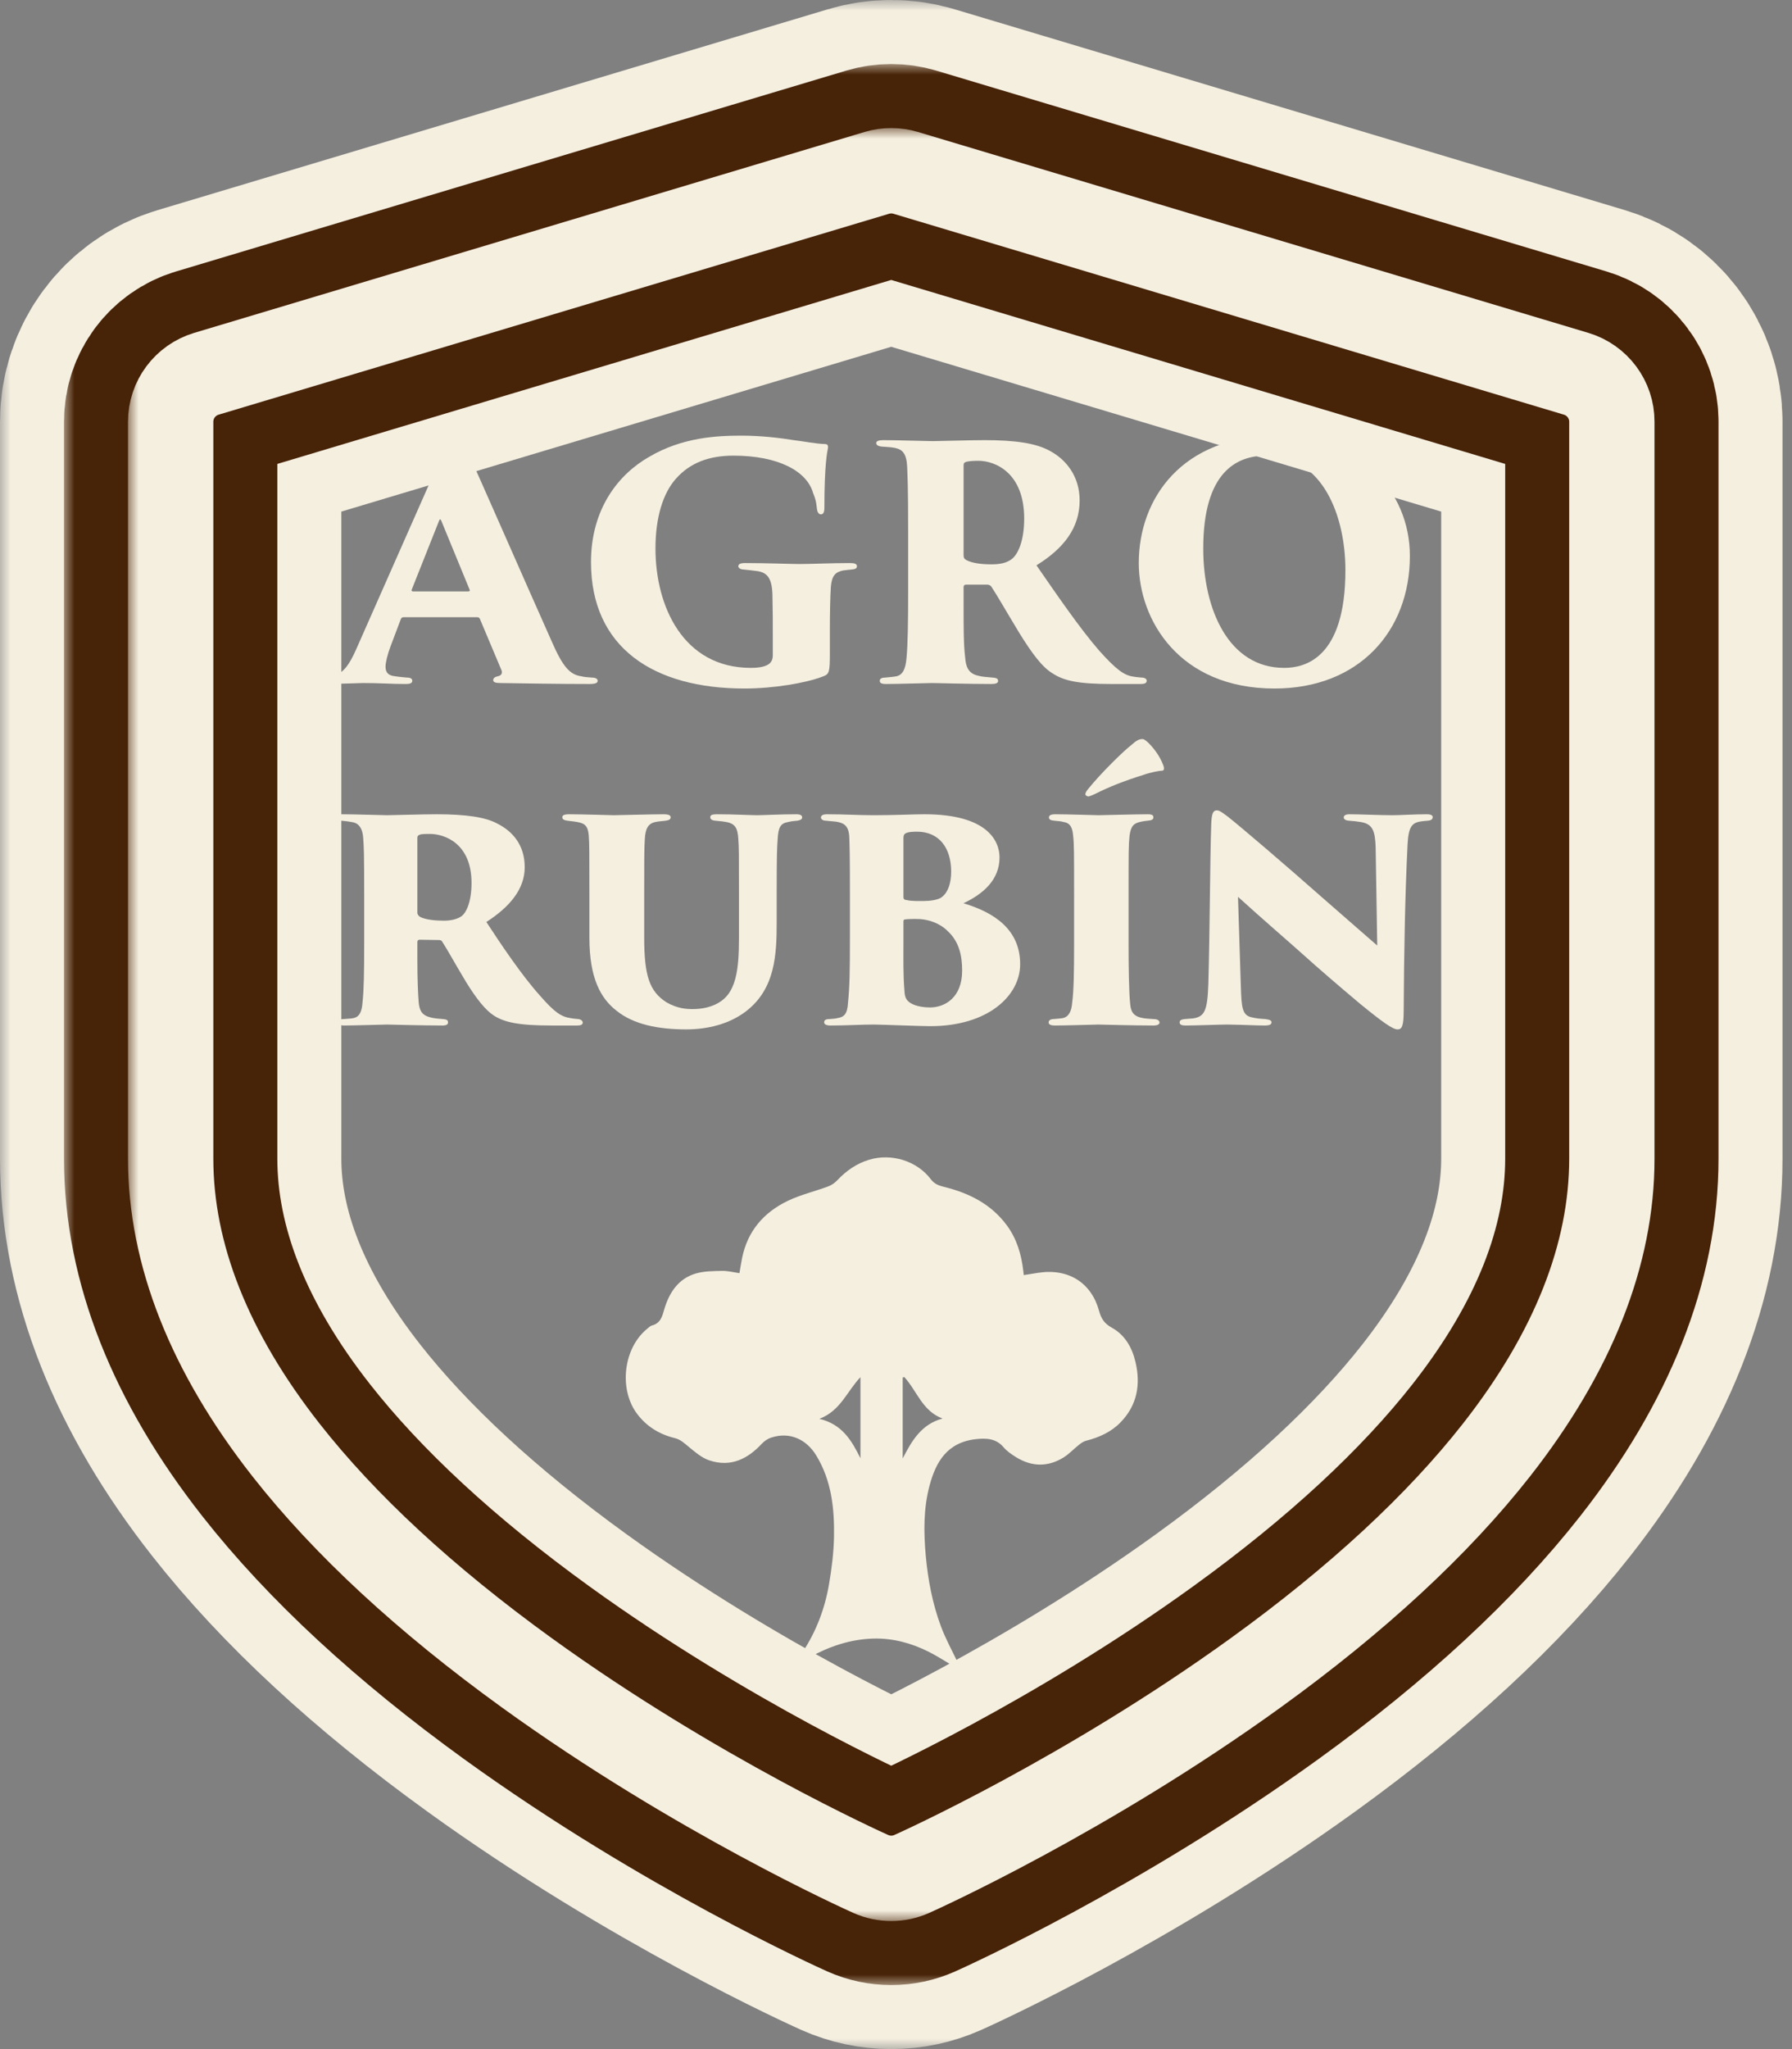<svg width="84" height="96" viewBox="0 0 84 96" fill="none" xmlns="http://www.w3.org/2000/svg">
<rect x="0" y="0" width="84" height="96" fill="#808080" stroke="none"/>
<mask id="path-1-outside-1" maskUnits="userSpaceOnUse" x="0" y="0" width="84" height="96" fill="black">
<rect fill="white" width="84" height="96"/>
<path d="M73.884 17.512L42.452 8.098C42.013 7.967 41.543 7.967 41.103 8.098L9.673 17.512C8.681 17.811 8 18.723 8 19.758V54.277C8 58.766 9.82 63.362 13.41 67.936C16.152 71.43 19.946 74.938 24.686 78.364C32.649 84.119 40.49 87.648 40.818 87.795C41.124 87.931 41.451 88 41.778 88C42.105 88 42.432 87.931 42.737 87.795C43.067 87.648 50.907 84.117 58.869 78.364C63.61 74.939 67.402 71.43 70.145 67.936C73.735 63.361 75.556 58.766 75.556 54.277V19.758C75.556 18.723 74.876 17.811 73.884 17.512Z"/>
</mask>
<path d="M73.884 17.512L42.452 8.098C42.013 7.967 41.543 7.967 41.103 8.098L9.673 17.512C8.681 17.811 8 18.723 8 19.758V54.277C8 58.766 9.82 63.362 13.41 67.936C16.152 71.43 19.946 74.938 24.686 78.364C32.649 84.119 40.49 87.648 40.818 87.795C41.124 87.931 41.451 88 41.778 88C42.105 88 42.432 87.931 42.737 87.795C43.067 87.648 50.907 84.117 58.869 78.364C63.61 74.939 67.402 71.43 70.145 67.936C73.735 63.361 75.556 58.766 75.556 54.277V19.758C75.556 18.723 74.876 17.811 73.884 17.512Z" stroke="#F5EFE0" stroke-width="16" mask="url(#path-1-outside-1)"/>
<mask id="path-2-outside-2" maskUnits="userSpaceOnUse" x="3" y="3" width="78" height="90" fill="black">
<rect fill="white" x="3" y="3" width="78" height="90"/>
<path d="M73.884 17.512L42.452 8.098C42.013 7.967 41.543 7.967 41.103 8.098L9.673 17.512C8.681 17.811 8 18.723 8 19.758V54.277C8 58.766 9.82 63.362 13.41 67.936C16.152 71.43 19.946 74.938 24.686 78.364C32.649 84.119 40.49 87.648 40.818 87.795C41.124 87.931 41.451 88 41.778 88C42.105 88 42.432 87.931 42.737 87.795C43.067 87.648 50.907 84.117 58.869 78.364C63.61 74.939 67.402 71.43 70.145 67.936C73.735 63.361 75.556 58.766 75.556 54.277V19.758C75.556 18.723 74.876 17.811 73.884 17.512Z"/>
</mask>
<path d="M73.884 17.512L42.452 8.098C42.013 7.967 41.543 7.967 41.103 8.098L9.673 17.512C8.681 17.811 8 18.723 8 19.758V54.277C8 58.766 9.82 63.362 13.41 67.936C16.152 71.43 19.946 74.938 24.686 78.364C32.649 84.119 40.49 87.648 40.818 87.795C41.124 87.931 41.451 88 41.778 88C42.105 88 42.432 87.931 42.737 87.795C43.067 87.648 50.907 84.117 58.869 78.364C63.61 74.939 67.402 71.43 70.145 67.936C73.735 63.361 75.556 58.766 75.556 54.277V19.758C75.556 18.723 74.876 17.811 73.884 17.512Z" stroke="#472307" stroke-width="10" mask="url(#path-2-outside-2)"/>
<mask id="path-3-outside-3" maskUnits="userSpaceOnUse" x="6" y="6" width="72" height="84" fill="black">
<rect fill="white" x="6" y="6" width="72" height="84"/>
<path d="M73.884 17.512L42.452 8.098C42.013 7.967 41.543 7.967 41.103 8.098L9.673 17.512C8.681 17.811 8 18.723 8 19.758V54.277C8 58.766 9.82 63.362 13.41 67.936C16.152 71.43 19.946 74.938 24.686 78.364C32.649 84.119 40.49 87.648 40.818 87.795C41.124 87.931 41.451 88 41.778 88C42.105 88 42.432 87.931 42.737 87.795C43.067 87.648 50.907 84.117 58.869 78.364C63.61 74.939 67.402 71.43 70.145 67.936C73.735 63.361 75.556 58.766 75.556 54.277V19.758C75.556 18.723 74.876 17.811 73.884 17.512Z"/>
</mask>
<path d="M73.884 17.512L42.452 8.098C42.013 7.967 41.543 7.967 41.103 8.098L9.673 17.512C8.681 17.811 8 18.723 8 19.758V54.277C8 58.766 9.82 63.362 13.41 67.936C16.152 71.43 19.946 74.938 24.686 78.364C32.649 84.119 40.49 87.648 40.818 87.795C41.124 87.931 41.451 88 41.778 88C42.105 88 42.432 87.931 42.737 87.795C43.067 87.648 50.907 84.117 58.869 78.364C63.61 74.939 67.402 71.43 70.145 67.936C73.735 63.361 75.556 58.766 75.556 54.277V19.758C75.556 18.723 74.876 17.811 73.884 17.512Z" stroke="#F5EFE0" stroke-width="4" mask="url(#path-3-outside-3)"/>
<path d="M44.958 78.222C44.477 77.937 44.011 77.626 43.511 77.375C42.707 76.975 41.849 76.743 40.941 76.767C39.872 76.797 38.886 77.126 37.958 77.64C37.693 77.788 37.428 77.937 37.101 78.121C37.304 77.84 37.477 77.62 37.629 77.388C38.267 76.421 38.666 75.354 38.86 74.224C38.985 73.49 39.08 72.744 39.094 72C39.116 70.672 38.979 69.361 38.257 68.181C37.809 67.449 37.033 67.056 36.14 67.355C35.976 67.409 35.815 67.523 35.697 67.652C35.098 68.291 34.3 68.777 33.237 68.414C32.886 68.295 32.576 68.022 32.281 67.781C32.078 67.615 31.904 67.442 31.629 67.374C30.907 67.198 30.304 66.829 29.856 66.228C28.996 65.07 29.223 63.149 30.343 62.248C30.412 62.194 30.478 62.118 30.557 62.1C30.977 61.991 31.044 61.66 31.147 61.309C31.378 60.55 31.801 59.903 32.615 59.663C33.002 59.55 33.428 59.55 33.839 59.541C34.106 59.534 34.375 59.606 34.662 59.646C34.702 59.418 34.737 59.178 34.785 58.942C35.037 57.682 35.799 56.795 36.943 56.252C37.539 55.969 38.196 55.816 38.819 55.584C38.974 55.528 39.126 55.423 39.241 55.302C39.663 54.854 40.151 54.509 40.749 54.331C41.791 54.02 42.986 54.388 43.634 55.249C43.798 55.467 43.998 55.542 44.245 55.603C45.418 55.891 46.453 56.406 47.188 57.397C47.66 58.033 47.875 58.758 47.965 59.528C47.974 59.596 47.981 59.663 47.99 59.737C48.23 59.7 48.456 59.663 48.679 59.628C50.114 59.412 51.163 60.122 51.517 61.407C51.615 61.765 51.756 62.004 52.116 62.202C52.732 62.54 53.072 63.139 53.228 63.819C53.473 64.866 53.306 65.827 52.535 66.627C52.093 67.088 51.526 67.341 50.91 67.499C50.791 67.528 50.678 67.609 50.579 67.687C50.331 67.882 50.116 68.12 49.851 68.284C49.118 68.736 48.364 68.721 47.632 68.271C47.417 68.137 47.198 67.988 47.037 67.798C46.695 67.395 46.247 67.374 45.788 67.419C44.383 67.558 43.867 68.512 43.577 69.584C43.284 70.671 43.295 71.78 43.396 72.893C43.5 74.023 43.711 75.134 44.107 76.197C44.334 76.804 44.655 77.379 44.933 77.967C44.973 78.052 45.017 78.137 45.058 78.222C45.028 78.222 44.994 78.222 44.958 78.222ZM38.408 66.473C39.482 66.722 39.932 67.507 40.334 68.322C40.334 67.043 40.334 65.783 40.334 64.52C39.7 65.181 39.408 66.091 38.408 66.473ZM42.314 68.329C42.724 67.536 43.17 66.728 44.182 66.458C43.228 66.105 42.98 65.154 42.389 64.516C42.364 64.523 42.338 64.528 42.314 64.535C42.314 65.806 42.314 67.072 42.314 68.329Z" fill="#F5EFE0"/>
<path d="M22.379 28.917C22.424 28.917 22.485 28.948 22.5 29.008L23.512 31.411C23.557 31.547 23.497 31.652 23.331 31.683C23.195 31.713 23.119 31.773 23.119 31.864C23.119 31.955 23.21 32 23.452 32C24.419 32.015 26.141 32.045 27.622 32.045C27.909 32.045 28.015 32 28.015 31.894C28.015 31.804 27.924 31.743 27.728 31.743C27.592 31.728 27.411 31.728 27.244 31.683C26.716 31.607 26.383 31.244 25.869 30.066C24.842 27.769 22.303 21.981 21.91 21.135C21.653 20.591 21.517 20.38 21.366 20.38C21.2 20.38 21.034 20.606 20.747 21.256L16.712 30.383C16.395 31.108 16.093 31.577 15.564 31.683C15.412 31.713 15.261 31.728 15.08 31.743C14.899 31.743 14.793 31.773 14.793 31.894C14.793 31.985 14.884 32.045 15.095 32.045C15.851 32.045 16.848 32 17.014 32C17.815 32 18.329 32.045 19.009 32.045C19.205 32.045 19.326 32.015 19.326 31.894C19.326 31.819 19.281 31.743 19.054 31.743C18.933 31.728 18.692 31.713 18.525 31.683C18.208 31.652 18.072 31.517 18.072 31.229C18.072 31.048 18.163 30.655 18.314 30.262L18.782 29.023C18.812 28.948 18.843 28.917 18.918 28.917H22.379ZM19.357 27.709C19.311 27.709 19.281 27.678 19.296 27.633L20.581 24.399C20.611 24.324 20.641 24.293 20.686 24.399L22.016 27.633C22.031 27.663 22.031 27.709 21.941 27.709H19.357Z" fill="#F5EFE0"/>
<path d="M38.9 29.507C38.9 28.766 38.915 27.98 38.946 27.497C38.991 26.968 39.157 26.802 39.52 26.726C39.671 26.711 39.867 26.681 39.928 26.681C40.079 26.666 40.169 26.636 40.169 26.53C40.169 26.409 40.049 26.379 39.822 26.379C39.006 26.379 38.024 26.424 37.48 26.424C37.072 26.424 35.908 26.379 34.926 26.379C34.684 26.379 34.609 26.439 34.609 26.53C34.609 26.62 34.73 26.681 34.85 26.681C35.107 26.711 35.304 26.726 35.5 26.756C36.014 26.832 36.21 27.149 36.21 28.011C36.225 28.57 36.225 29.159 36.225 29.779V30.701C36.225 30.882 36.165 31.018 36.044 31.108C35.818 31.275 35.41 31.29 35.198 31.29C32.025 31.29 30.725 28.404 30.725 25.699C30.725 24.218 31.088 23.1 31.677 22.435C32.357 21.664 33.264 21.347 34.382 21.347C36.482 21.347 37.827 22.072 38.114 23.1C38.266 23.462 38.266 23.628 38.296 23.855C38.311 23.976 38.371 24.097 38.477 24.097C38.583 24.097 38.643 24.021 38.643 23.78C38.643 21.77 38.779 21.15 38.809 20.999C38.825 20.863 38.794 20.803 38.658 20.803C38.22 20.788 37.721 20.682 37.208 20.621C36.558 20.516 35.681 20.41 34.76 20.41C33.611 20.41 31.979 20.485 30.423 21.407C29.017 22.208 27.703 23.81 27.703 26.333C27.703 30.353 30.649 32.257 34.896 32.257C36.256 32.257 37.797 32 38.598 31.683C38.87 31.577 38.9 31.486 38.9 30.595V29.507Z" fill="#F5EFE0"/>
<path d="M42.569 27.663C42.569 29.129 42.554 30.187 42.494 30.821C42.448 31.335 42.328 31.607 42.025 31.683C41.859 31.713 41.663 31.728 41.511 31.743C41.345 31.743 41.239 31.788 41.239 31.894C41.239 32 41.315 32.045 41.542 32.045C42.056 32.045 43.521 32 43.703 32C43.808 32 45.456 32.045 46.468 32.045C46.679 32.045 46.785 32 46.785 31.909C46.785 31.819 46.755 31.758 46.513 31.743C46.211 31.713 46.045 31.713 45.833 31.652C45.38 31.547 45.274 31.214 45.244 30.821C45.168 30.187 45.168 29.477 45.168 28.283V27.512C45.168 27.421 45.214 27.391 45.289 27.391H46.287C46.362 27.391 46.438 27.436 46.468 27.482C46.74 27.89 47.087 28.509 47.783 29.658C48.372 30.61 48.855 31.26 49.339 31.547C49.868 31.894 50.533 32.045 52.089 32.045H53.449C53.6 32.045 53.752 32.03 53.752 31.894C53.752 31.804 53.661 31.743 53.495 31.743C53.374 31.728 53.283 31.728 53.117 31.698C52.694 31.637 52.331 31.381 51.53 30.489C50.608 29.431 49.505 27.814 48.584 26.485C49.883 25.684 50.608 24.716 50.608 23.447C50.608 22.299 49.959 21.528 49.233 21.135C48.568 20.757 47.571 20.621 46.151 20.621C45.456 20.621 44.005 20.667 43.718 20.667C43.506 20.667 42.056 20.621 41.406 20.621C41.179 20.621 41.073 20.667 41.073 20.757C41.073 20.848 41.164 20.909 41.345 20.924C41.481 20.939 41.723 20.939 41.95 20.984C42.312 21.06 42.494 21.256 42.524 21.876C42.539 22.359 42.569 22.661 42.569 25.004V27.663ZM45.168 21.815C45.168 21.694 45.199 21.679 45.259 21.649C45.365 21.604 45.622 21.588 45.864 21.588C46.649 21.588 48.009 22.148 48.009 24.293C48.009 25.306 47.737 25.956 47.42 26.197C47.178 26.379 46.876 26.439 46.468 26.439C46.045 26.439 45.592 26.394 45.304 26.243C45.214 26.197 45.168 26.137 45.168 26.016V21.815Z" fill="#F5EFE0"/>
<path d="M59.742 32.257C63.701 32.257 66.088 29.567 66.088 26.046C66.088 22.979 63.686 20.41 59.847 20.41C55.405 20.41 53.38 23.357 53.38 26.379C53.38 29.053 55.284 32.257 59.742 32.257ZM60.195 31.29C57.596 31.29 56.402 28.555 56.402 25.699C56.402 22.117 57.959 21.347 59.349 21.347C62.023 21.347 63.066 24.203 63.066 26.711C63.066 30.882 61.132 31.29 60.195 31.29Z" fill="#F5EFE0"/>
<path d="M17.071 44.237C17.071 45.522 17.056 46.398 16.995 46.942C16.965 47.411 16.844 47.637 16.572 47.698C16.421 47.728 16.225 47.728 16.104 47.743C15.953 47.743 15.862 47.804 15.862 47.879C15.862 47.97 15.908 48.045 16.134 48.045C16.572 48.045 17.993 48 18.144 48C18.22 48 19.821 48.045 20.743 48.045C20.939 48.045 21 47.985 21 47.909C21 47.834 21 47.758 20.758 47.743C20.592 47.728 20.32 47.713 20.139 47.653C19.731 47.547 19.655 47.275 19.625 46.942C19.595 46.549 19.564 45.915 19.564 44.932V44.132C19.564 44.056 19.61 44.026 19.67 44.026L20.577 44.041C20.652 44.041 20.713 44.071 20.728 44.117C20.985 44.509 21.212 44.948 21.846 46.005C22.33 46.791 22.753 47.32 23.146 47.577C23.644 47.894 24.294 48.045 25.866 48.045H27.044C27.165 48.045 27.316 48.03 27.316 47.909C27.316 47.834 27.241 47.758 27.105 47.743C26.999 47.728 26.878 47.728 26.742 47.698C26.319 47.637 26.002 47.441 25.307 46.64C24.476 45.718 23.508 44.283 22.798 43.195C23.901 42.484 24.596 41.653 24.596 40.626C24.596 39.598 24.037 38.949 23.312 38.586C22.768 38.284 21.831 38.148 20.471 38.148C19.791 38.148 18.371 38.193 18.144 38.193C17.978 38.193 16.587 38.148 16.044 38.148C15.817 38.148 15.771 38.223 15.771 38.299C15.771 38.374 15.832 38.45 15.998 38.45C16.104 38.465 16.225 38.465 16.467 38.51C16.754 38.541 16.995 38.722 17.026 39.281C17.056 39.704 17.071 39.901 17.071 41.941V44.237ZM19.564 39.266C19.564 39.16 19.595 39.145 19.655 39.115C19.731 39.069 19.957 39.069 20.154 39.069C20.834 39.069 22.103 39.508 22.103 41.366C22.103 42.212 21.876 42.741 21.635 42.923C21.423 43.074 21.106 43.134 20.803 43.134C20.411 43.134 19.942 43.089 19.685 42.953C19.625 42.908 19.564 42.847 19.564 42.757V39.266Z" fill="#F5EFE0"/>
<path d="M30.197 41.941C30.197 40.339 30.197 39.704 30.227 39.281C30.257 38.873 30.348 38.586 30.726 38.51C30.862 38.48 31.088 38.465 31.209 38.45C31.39 38.42 31.436 38.374 31.436 38.284C31.436 38.208 31.36 38.148 31.103 38.148C30.62 38.148 28.852 38.193 28.776 38.193C28.731 38.193 27.235 38.148 26.691 38.148C26.419 38.148 26.358 38.208 26.358 38.284C26.358 38.359 26.389 38.42 26.6 38.45C26.706 38.465 27.038 38.495 27.19 38.541C27.492 38.616 27.567 38.812 27.598 39.145C27.628 39.568 27.628 39.901 27.628 41.941V43.935C27.628 45.824 28.157 46.776 28.897 47.35C29.698 48 30.862 48.227 32.176 48.227C33.113 48.227 34.171 48 34.987 47.365C36.347 46.308 36.407 44.706 36.407 43.195V41.941C36.407 40.021 36.422 39.734 36.453 39.311C36.483 38.752 36.589 38.571 36.951 38.51C37.133 38.465 37.239 38.465 37.374 38.45C37.556 38.42 37.601 38.359 37.601 38.299C37.601 38.208 37.541 38.148 37.314 38.148C36.619 38.148 35.727 38.193 35.486 38.193C35.199 38.193 34.398 38.148 33.597 38.148C33.37 38.148 33.294 38.193 33.294 38.284C33.294 38.359 33.34 38.435 33.536 38.45C33.839 38.48 33.869 38.48 34.035 38.51C34.473 38.586 34.579 38.812 34.609 39.311C34.639 39.734 34.639 40.021 34.639 41.941V43.482C34.639 44.812 34.67 46.232 33.869 46.852C33.431 47.199 32.871 47.275 32.478 47.275C32.191 47.275 31.768 47.26 31.239 46.957C30.439 46.444 30.197 45.703 30.197 43.92V41.941Z" fill="#F5EFE0"/>
<path d="M39.841 43.799C39.841 45.537 39.826 46.232 39.75 46.988C39.72 47.501 39.569 47.653 39.252 47.698C39.146 47.728 39.04 47.728 38.874 47.743C38.677 47.743 38.632 47.819 38.632 47.894C38.632 47.985 38.723 48.045 38.934 48.045C39.69 48.045 40.34 48 40.974 48C41.292 48 43.135 48.076 43.604 48.076C46.324 48.076 47.82 46.64 47.82 45.174C47.82 43.572 46.641 42.757 45.16 42.318C46.067 41.895 46.853 41.23 46.853 40.172C46.853 39.417 46.309 38.148 43.332 38.148C42.803 38.148 41.941 38.193 40.974 38.193C40.219 38.193 39.614 38.148 38.753 38.148C38.602 38.148 38.481 38.193 38.481 38.299C38.481 38.359 38.541 38.45 38.723 38.45C38.874 38.465 39.025 38.48 39.191 38.495C39.584 38.556 39.796 38.707 39.811 39.251C39.826 39.674 39.841 40.021 39.841 41.941V43.799ZM42.349 39.266C42.349 39.084 42.425 39.054 42.485 39.024C42.591 38.979 42.773 38.964 42.984 38.964C44.042 38.964 44.586 39.749 44.586 40.837C44.586 41.381 44.435 41.804 44.163 42.016C43.996 42.167 43.573 42.212 43.316 42.212C43.15 42.212 42.712 42.228 42.501 42.167C42.425 42.167 42.349 42.137 42.349 42.031V39.266ZM42.349 43.164C42.349 43.104 42.38 43.074 42.425 43.074C42.546 43.059 42.788 43.044 43.135 43.059C43.528 43.089 44.042 43.24 44.42 43.618C44.979 44.132 45.1 44.812 45.1 45.477C45.1 46.731 44.299 47.199 43.589 47.199C43.332 47.199 42.954 47.154 42.697 47.003C42.455 46.852 42.41 46.7 42.395 46.398C42.334 45.703 42.349 44.887 42.349 44.237V43.164Z" fill="#F5EFE0"/>
<path d="M50.348 44.237C50.348 45.537 50.333 46.444 50.257 46.988C50.227 47.365 50.106 47.637 49.819 47.698C49.638 47.728 49.502 47.728 49.381 47.743C49.23 47.743 49.154 47.819 49.154 47.894C49.154 48 49.245 48.045 49.471 48.045C49.895 48.045 51.466 48 51.496 48C51.572 48 53.128 48.045 54.065 48.045C54.292 48.045 54.352 47.97 54.352 47.909C54.352 47.834 54.292 47.743 54.065 47.743C53.914 47.728 53.688 47.728 53.506 47.683C53.098 47.592 53.008 47.365 52.977 47.033C52.917 46.474 52.902 45.235 52.902 44.237V41.941C52.902 39.901 52.902 39.583 52.947 39.16C53.008 38.707 53.128 38.571 53.491 38.495C53.642 38.465 53.657 38.465 53.793 38.45C53.959 38.435 54.065 38.404 54.065 38.299C54.065 38.208 54.035 38.148 53.793 38.148C53.279 38.148 51.572 38.193 51.496 38.193C51.451 38.193 50 38.148 49.471 38.148C49.215 38.148 49.169 38.223 49.169 38.299C49.169 38.389 49.245 38.435 49.426 38.45C49.608 38.465 49.759 38.48 49.849 38.51C50.182 38.556 50.272 38.797 50.303 39.145C50.348 39.553 50.348 39.901 50.348 41.941V44.237ZM53.824 34.793C53.672 34.657 53.597 34.612 53.521 34.627C53.4 34.627 53.249 34.702 53.038 34.899C52.66 35.186 51.587 36.244 51.028 36.939C50.937 37.044 50.877 37.135 50.877 37.211C50.877 37.271 50.952 37.301 51.013 37.316C51.088 37.301 51.209 37.256 51.36 37.181C51.995 36.863 52.675 36.591 53.597 36.304C53.929 36.183 54.352 36.108 54.458 36.108C54.549 36.108 54.594 36.047 54.534 35.866C54.352 35.367 54.02 34.989 53.824 34.793Z" fill="#F5EFE0"/>
<path d="M56.64 46.126C56.595 47.335 56.474 47.637 55.915 47.713C55.749 47.728 55.673 47.728 55.537 47.743C55.356 47.758 55.295 47.819 55.295 47.894C55.295 48 55.371 48.045 55.598 48.045C56.051 48.045 57.154 48 57.532 48C58.484 48.015 58.892 48.045 59.27 48.045C59.511 48.045 59.602 48 59.602 47.894C59.602 47.819 59.542 47.773 59.315 47.743C59.043 47.728 58.892 47.713 58.635 47.653C58.227 47.547 58.197 47.169 58.166 46.262L58.031 42.016C59.194 43.074 60.358 44.071 61.083 44.721C61.733 45.31 62.806 46.232 63.742 47.018C64.815 47.894 65.284 48.227 65.51 48.227C65.707 48.227 65.798 48.091 65.798 47.335C65.813 44.706 65.858 42.031 65.979 39.568C66.024 38.737 66.175 38.541 66.629 38.48C66.719 38.465 66.765 38.465 66.931 38.45C67.127 38.435 67.158 38.344 67.158 38.284C67.158 38.208 67.097 38.148 66.871 38.148C66.326 38.148 65.616 38.193 65.284 38.193C64.679 38.193 63.742 38.148 63.244 38.148C63.108 38.148 62.987 38.193 62.987 38.299C62.987 38.359 63.047 38.435 63.229 38.45C63.44 38.465 63.606 38.48 63.773 38.51C64.362 38.601 64.453 38.949 64.483 39.674L64.558 44.298C64.166 43.95 63.455 43.346 61.959 42.031C60.282 40.55 58.197 38.767 57.547 38.253C57.169 37.966 57.109 37.966 57.033 37.966C56.837 37.966 56.791 38.193 56.776 38.631C56.716 40.384 56.716 43.421 56.64 46.126Z" fill="#F5EFE0"/>
</svg>
